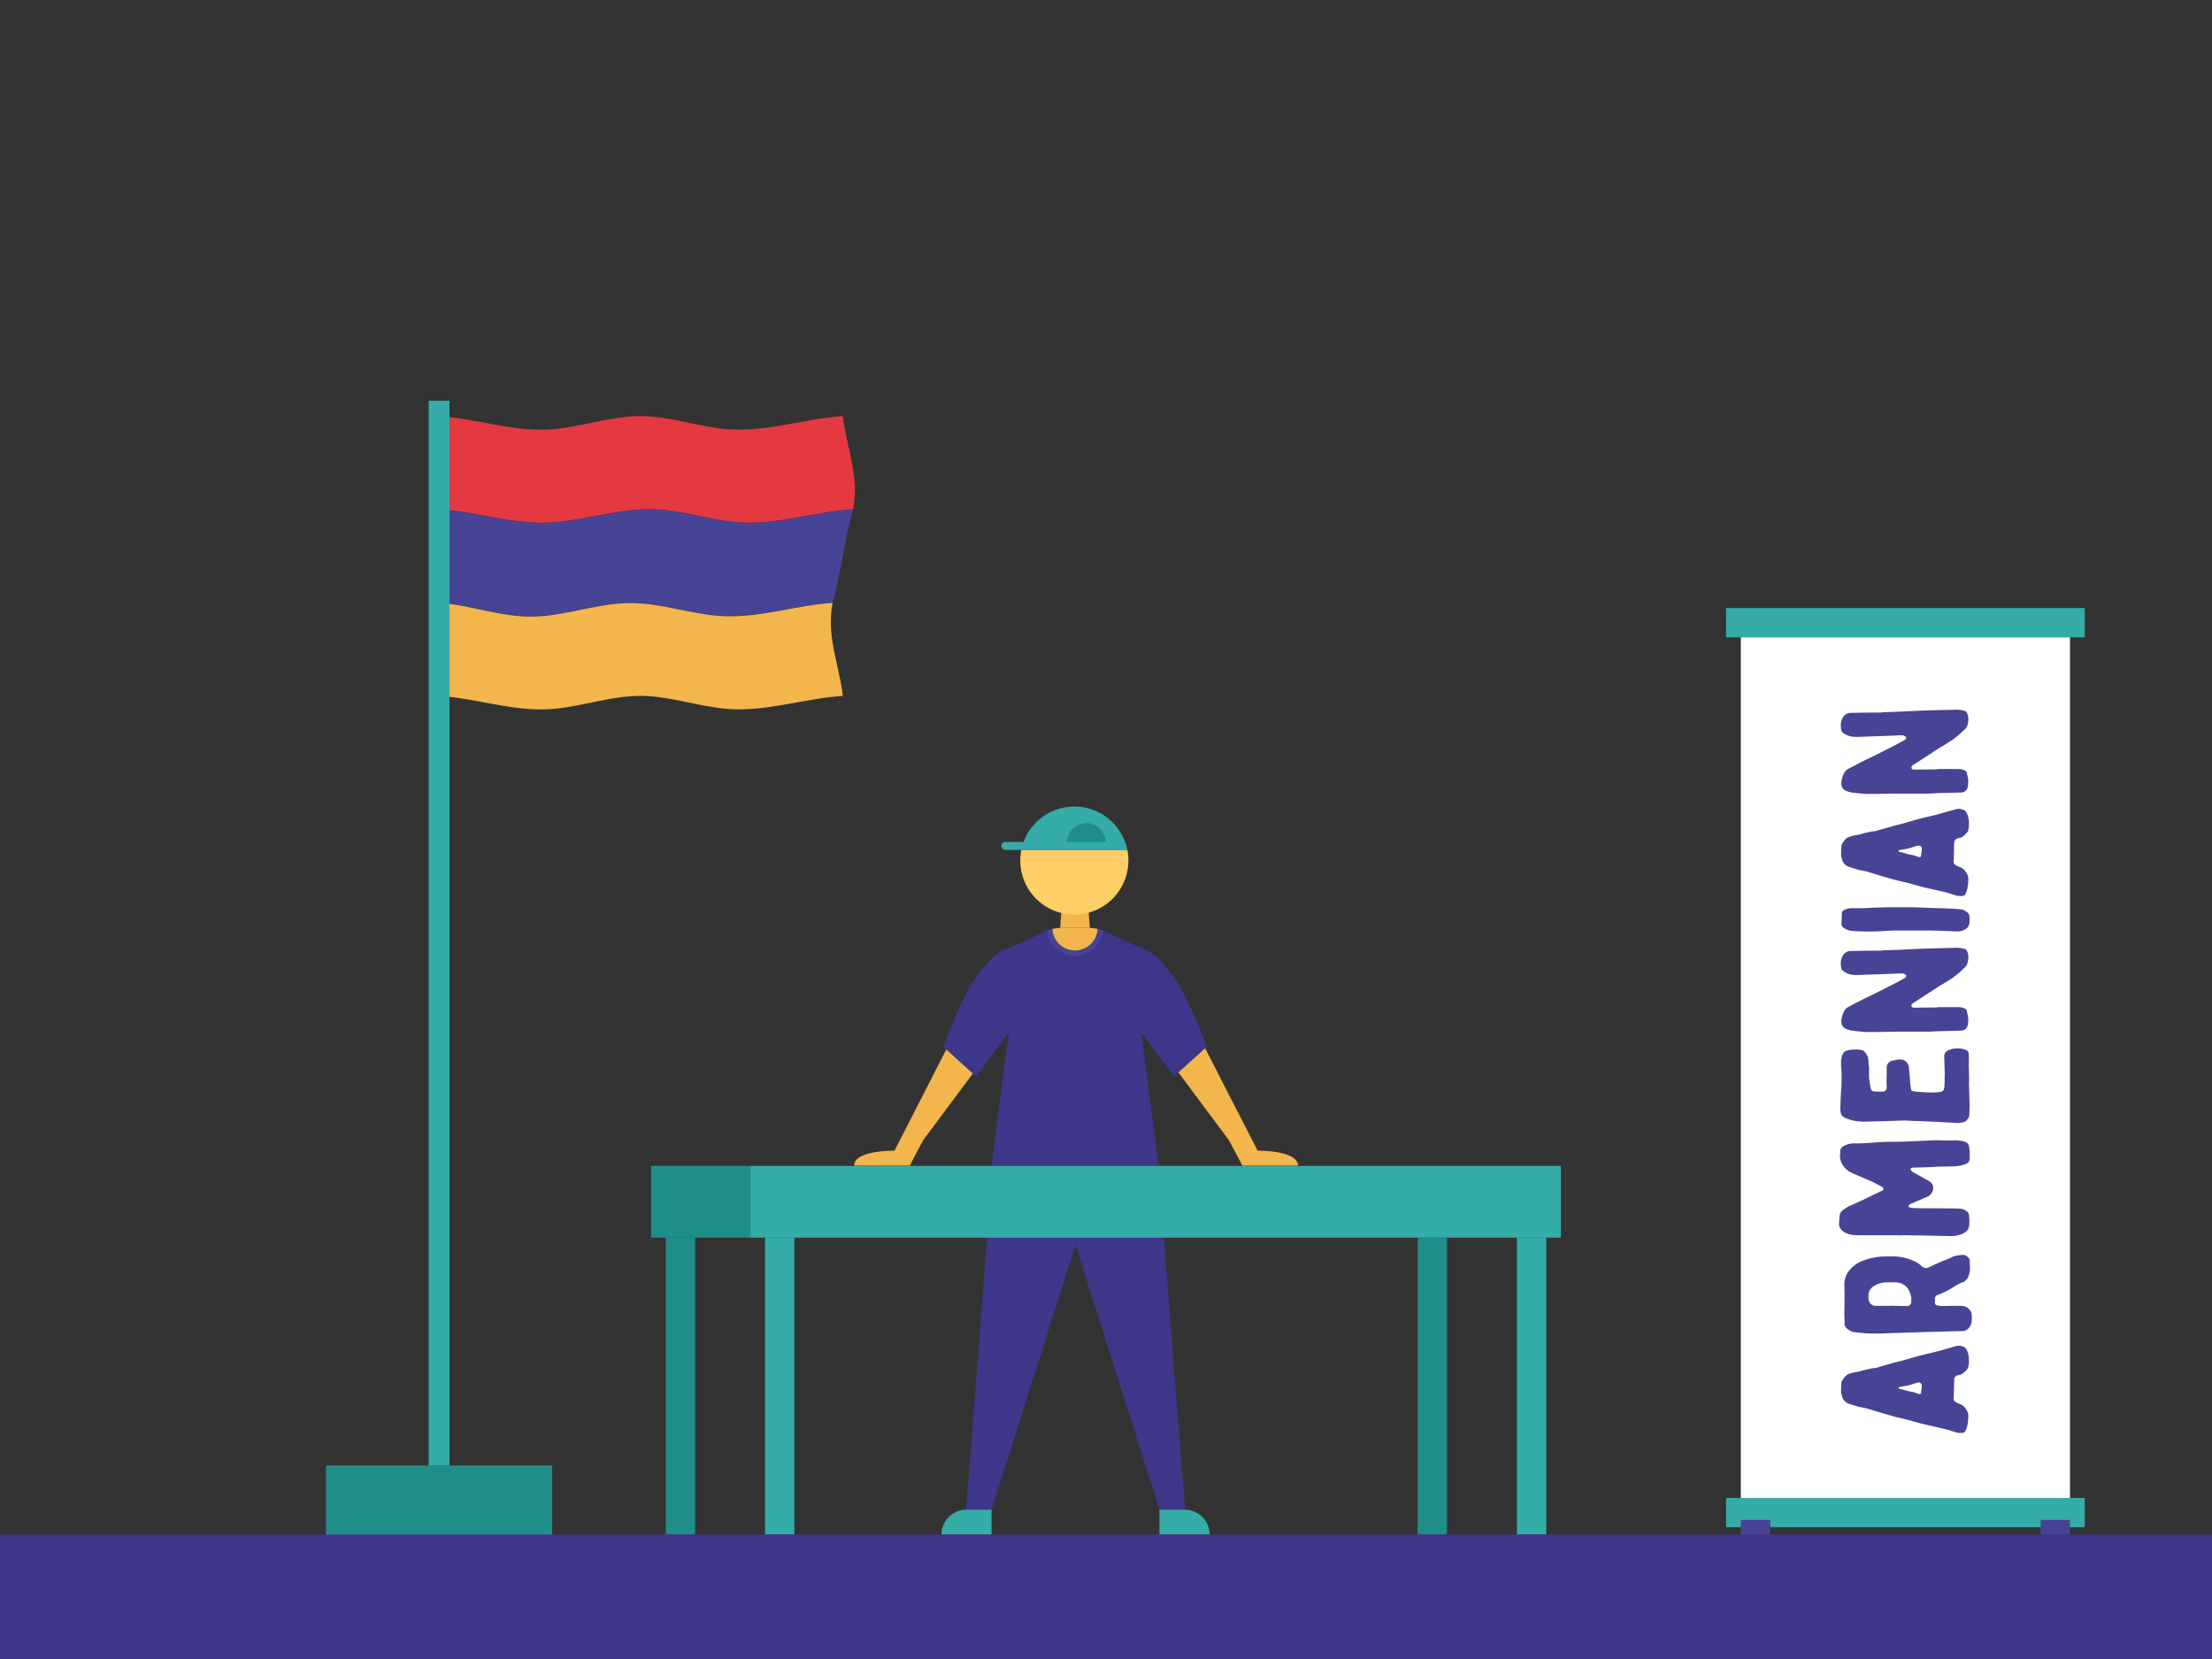 <svg xmlns="http://www.w3.org/2000/svg" width="1600" height="1200" viewBox="0 0 1600 1200"><rect x="0" y="0" width="1600" height="1200" fill="#333333" stroke="none"/><path d="M915.36,843.14H898.52c-.56-1.29-1.31-2.81-2.27-4.62l-7.37-13.8L851,773.85s2.61-9.87,4.23-10.77,15.83-6.21,15.83-6.21,24.68,48.53,38.63,75.46c0,0,29.17-.48,29.17,10.81Z" fill="#f2b64c"/><path d="M641.32,843.14h16.84c.56-1.29,1.31-2.81,2.27-4.62l7.37-13.8,37.84-50.87S703,764,701.41,763.08s-15.83-6.21-15.83-6.21S660.9,805.4,647,832.33c0,0-29.17-.48-29.17,10.81Z" fill="#f2b64c"/><path d="M778,845.06h60.93c-.71,9.63,18.28,246.94,18.28,246.94H838.72L778,900.56,717.25,1092H698.77s19-237.31,18.29-246.94Z" fill="#3e3689"/><path d="M838.72,1092H875a0,0,0,0,1,0,0v18a0,0,0,0,1,0,0H856.72a18,18,0,0,1-18-18v0A0,0,0,0,1,838.72,1092Z" transform="translate(1713.67 2202) rotate(-180)" fill="#36aca9"/><path d="M699,1092h18.23a0,0,0,0,1,0,0v18a0,0,0,0,1,0,0H681a0,0,0,0,1,0,0v0A18,18,0,0,1,699,1092Z" fill="#36aca9"/><path d="M717.1,843.14l12.64-96.67-23.62,32.26-23.9-21.62s13.6-36.25,23.5-49.88a108.65,108.65,0,0,1,11.46-13.59,27,27,0,0,1,4.57-4l.25-.17a32.94,32.94,0,0,1,6.09-3.19,312.06,312.06,0,0,0,29.35-13.55h40.28a313.08,313.08,0,0,0,29.36,13.55,32.56,32.56,0,0,1,6.08,3.19h0l.28.19a26.28,26.28,0,0,1,4.54,4,106.94,106.94,0,0,1,11.46,13.59c9.91,13.63,23.51,49.88,23.51,49.88L849,778.73l-23.61-32.26,12.64,96.67Z" fill="#3e3689"/><path d="M793.89,671.9l3.84.85h0a20.21,20.21,0,0,1-40.29,0l3.83-.84Z" fill="#474395"/><polygon points="766.86 671.13 788.31 671.13 786.7 649.68 768.47 649.68 766.86 671.13" fill="#f2b64c"/><path d="M777.58,687.48a16.35,16.35,0,0,1-16.31-15.57c2.5-.51,5.59-.78,5.59-.78h21.45s3.09.26,5.58.77A16.34,16.34,0,0,1,777.58,687.48Z" fill="#f2b64c"/><path d="M816.21,622.41a39.1,39.1,0,1,1-77.42-7.73h76.65A39.43,39.43,0,0,1,816.21,622.41Z" fill="#fece67"/><path d="M727.34,609h13.08a39.09,39.09,0,0,1,75,5.73h-88.1a2.87,2.87,0,1,1,0-5.73Z" fill="#36aca9"/><path d="M771.74,609.07a14.06,14.06,0,0,1,28.11,0Z" fill="#208e88"/><path d="M617.1,368.33c-28.22,1.85-55.48,11.74-83.94,9.4-20.93-1.73-41-9.19-62.1-9.4-25.23-.25-49.62,8.69-74.75,9.7-26.56,1.06-52.3-8-78.72-9.7V301c26.27,1.72,52.05,10.93,78.46,9.7,22.8-1.06,44.65-9.81,67.58-9.7,21.13.11,41.18,7.68,62.09,9.4,28.46,2.35,55.72-7.55,83.94-9.4C612.58,324.89,621.7,344,617.1,368.33Z" fill="#e43941"/><path d="M602.27,435.84c-27.22,1.84-53.89,11.4-81.3,9.5-21.84-1.51-42.72-9.36-64.74-9.36-23.89,0-46.56,9.26-70.39,9.82-23,.53-45.33-8.32-68.25-10V368.48c26.41,1.73,52.16,10.76,78.72,9.7,25.11-1,49.5-9.95,74.71-9.7,21.14.21,41.17,7.67,62.1,9.4,28.46,2.34,55.72-7.55,83.94-9.4C610.61,390.85,608.71,413.48,602.27,435.84Z" fill="#474395"/><path d="M609.66,503.34c-28.22,1.85-55.48,11.74-83.94,9.4-20.91-1.73-41-9.29-62.09-9.4-22.93-.11-44.78,8.64-67.58,9.7-26.41,1.23-52.19-8-78.46-9.7V436c22.91,1.64,45.19,10.49,68.21,10,23.83-.56,46.5-9.82,70.39-9.82,22,0,42.9,7.85,64.74,9.36,27.41,1.9,54.08-7.66,81.3-9.5C597.61,460.37,606.75,479.49,609.66,503.34Z" fill="#f2b64c"/><rect x="235.79" y="1060.02" width="163.61" height="51.88" transform="translate(635.19 2171.91) rotate(-180)" fill="#208e88"/><rect x="310.09" y="289.85" width="15" height="770.17" fill="#36aca9"/><rect x="553.39" y="895.22" width="21.19" height="214.78" fill="#36aca9"/><rect x="1097.24" y="895.22" width="21.19" height="214.78" fill="#36aca9"/><rect x="542.8" y="843.34" width="586.24" height="51.88" fill="#36aca9"/><rect x="481.56" y="895.22" width="21.19" height="214.78" fill="#208e88"/><rect x="1025.41" y="895.22" width="21.19" height="214.78" fill="#208e88"/><rect x="470.97" y="843.34" width="71.83" height="51.88" fill="#208e88"/><rect x="1248.55" y="1083.51" width="259.38" height="21.19" fill="#36aca9"/><rect x="1248.55" y="439.81" width="259.38" height="21.19" fill="#36aca9"/><rect x="1259.19" y="461" width="238.1" height="622.51" fill="#fff"/><rect x="1259.19" y="1099.4" width="21.28" height="10.6" fill="#474395"/><rect x="1476.01" y="1099.4" width="21.28" height="10.6" fill="#474395"/><path d="M1331.89,1001.38a4.72,4.72,0,0,1,1-3.37,16.76,16.76,0,0,1,2.72-3.25,4.56,4.56,0,0,1,1-.65,25.46,25.46,0,0,1,6.1-1.68,37.08,37.08,0,0,0,4.8-1.17c2.07-.52,4.15-1,6.22-1.43a1,1,0,0,1,.52-.13,13,13,0,0,0,5.06-1c2.59-.78,5.19-1.43,7.78-2.21a13.78,13.78,0,0,0,2.2-.65l6.23-1.55c3.76-1,7.52-2.21,11.28-3.25,5.06-1.29,10.25-2.46,15.31-3.76,3-.77,5.83-1.68,8.69-2.46,1.81-.52,3.5-1,5.32-1.43a10.23,10.23,0,0,1,3.89.65c2.07.78,2.85,2.59,3.37,4.41a19.89,19.89,0,0,1,.13,11,.62.62,0,0,0-.13.38,21.4,21.4,0,0,1-2.85,3,7.3,7.3,0,0,1-3.9,1.81,3.74,3.74,0,0,0-3,2.34c0,.39-.13.78-.13,1.16-.13,3.64-.13,7.27-.26,10.9,0,.65-.13,1.43-.13,2.2a2.75,2.75,0,0,0,1.17,2.73,14.9,14.9,0,0,0,2.85,1.43,8,8,0,0,1,4.67,3.5,10.77,10.77,0,0,1,1,1.55,7.35,7.35,0,0,1,.91,3.76,32.19,32.19,0,0,1-.91,7.92,16.08,16.08,0,0,1-1.3,3.11,2.28,2.28,0,0,1-2.2,1.17,11.26,11.26,0,0,1-5.06-.52c-2.08-.65-4.28-1.43-6.48-2s-4.41-1-6.62-1.55c-3.24-.78-6.48-1.43-9.73-2.21-4-1-7.91-2.2-11.8-3.24-2.46-.52-4.8-1.17-7.13-1.69s-4.8-1.29-7.14-1.94c-1.68-.52-3.24-.91-4.92-1.43-3.51-1-6.88-2.2-10.38-3.11-2-.52-4-.78-6.1-1.3-2.46-.78-5-1.43-7.52-2.46a7.53,7.53,0,0,1-4.15-5.45V1009c-.78-1.69-.52-3.37-.52-5.19Zm58.24,1.29c0-1.94-1.17-3-3.12-2.59a14.42,14.42,0,0,0-2.2.65c-1.56.52-3.11,1-4.67,1.43-2,.39-3.76.64-5.71,1-.26.13-.52.13-.78.26-.51.26-.51.65,0,1a12.27,12.27,0,0,0,1.17.39c2.86.52,5.71,1.69,8.69,2.07a5.86,5.86,0,0,1,1.43.39c.78.26,1.68.65,2.59.91,1.3.39,2,.13,2.08-1.17s.39-2.72.52-4Z" fill="#474395"/><path d="M1418.79,944.57a7.68,7.68,0,0,1,5.58,2.47,6.45,6.45,0,0,1,1.81,4.28,19.45,19.45,0,0,1,0,3.89,8,8,0,0,1-2.72,6,5.79,5.79,0,0,1-3.76,1.56c-3.24.13-6.49.13-9.73.26l-15.69.39c-6.62.26-13.1.39-19.72.65-4.93.13-9.85.39-14.78.52-3.38,0-6.75,0-10.12-.13-3-.26-5.84-.65-8.69-.91h-.39a13.3,13.3,0,0,1-5.19-3.12,3.92,3.92,0,0,1-1.16-3.24c.13-1.81-.13-3.5-.13-5.19a17.2,17.2,0,0,1,0-2.59c0-3.5.13-6.87.13-10.25,0-3.63-.13-7.26-.13-10.76a14.58,14.58,0,0,1,.65-4.15c1.55-4.8,4.92-8,9.07-10.64a22.27,22.27,0,0,1,3-1.42,46.45,46.45,0,0,1,17.38-3.38h6.87a38.94,38.94,0,0,1,10.9,2.34,22.54,22.54,0,0,1,6.35,3.24,8.41,8.41,0,0,1,1.17,1,4.83,4.83,0,0,0,6.35,1c1.3-.65,2.6-1.17,3.76-1.82,1.82-.78,3.51-1.56,5.32-2.33a1,1,0,0,0,.65-.26,43.27,43.27,0,0,0,6.74-2.86,11.55,11.55,0,0,1,3.25-.9,37.3,37.3,0,0,1,4-.52c1.81-.26,3.11.9,4.28,2.07s.91,2.21.91,3.37c0,.65.13,1.43.13,2.08a33.81,33.81,0,0,1,0,3.63,16.34,16.34,0,0,1-1.56,5.45,7.71,7.71,0,0,1-3.11,3,31.82,31.82,0,0,0-3.76,1.56c-1.43.78-2.73,1.68-4.16,2.59a44.06,44.06,0,0,1-6.09,3.24,12,12,0,0,1-1.3.65,18.68,18.68,0,0,1-2.85,1.17,3.06,3.06,0,0,0-2.47,3.5,15.67,15.67,0,0,1,0,2.47,1.53,1.53,0,0,0,1.17,1.55,12.07,12.07,0,0,0,3.76.65c2.34,0,4.67-.13,7-.13Zm-51.1-.13c3,.13,6,.13,9.08.26h2.33a3.13,3.13,0,0,0,3.37-3.37v-2.6a2.19,2.19,0,0,0-.13-.9,28.27,28.27,0,0,0-1.55-4.41,9.39,9.39,0,0,0-2.34-3.12,11.6,11.6,0,0,0-5-2.46c-2.86-.52-5.84-.26-8.69-.26a25.24,25.24,0,0,0-3.12.26,19.45,19.45,0,0,0-3.89,1.17,15.54,15.54,0,0,0-3.5,2.07,7.36,7.36,0,0,0-2.72,5.84v2.46a5.72,5.72,0,0,0,1.42,3.51,4.93,4.93,0,0,0,3.76,1.68h11Z" fill="#474395"/><path d="M1346.81,893.47a53.53,53.53,0,0,1-6.49-.13,16.08,16.08,0,0,1-6-1.94,8.51,8.51,0,0,1-2.34-1.95,5.77,5.77,0,0,1-1.81-4.15c.13-1.94.25-3.76.51-5.7a5.67,5.67,0,0,1,2.86-4.67,24.83,24.83,0,0,1,5.7-3.25c2.73-1.16,5.45-2.46,8.31-3.76,4.53-2.2,9.07-4.41,13.74-6.61a2.84,2.84,0,0,0,.65-.39,1.12,1.12,0,0,0,.13-1.69,6.81,6.81,0,0,0-1-.9c-2.46-1.3-4.92-2.6-7.52-3.9l-2.72-1.16c-3.89-1.69-7.78-3.24-11.68-5.06a14.41,14.41,0,0,1-6-5.19,11.55,11.55,0,0,1-2.21-7.39c.13-.78,0-1.56.13-2.34a4.84,4.84,0,0,1,.13-1.42c.52-2.08,2.21-2.86,3.89-3.63a16.86,16.86,0,0,1,7.14-1.17c5.06,0,10.11-.39,15.17-.78,2.73-.26,5.45-.26,8.17-.39,4.67,0,9.34,0,14.14-.26s9.86-.39,14.92-.65a94.33,94.33,0,0,1,10.5-.13,77.65,77.65,0,0,0,7.78,0,23.14,23.14,0,0,1,7.91.91c2,.52,3.38,1.69,3.51,3.89a14.32,14.32,0,0,1,.26,2.34,30.79,30.79,0,0,1,.13,4.93,13.31,13.31,0,0,1-.13,2.2,4,4,0,0,1-2.47,2.72,26.23,26.23,0,0,1-9.08,1.82c-4,.13-8,.13-12.19.26l-7.78.39c-3,.13-5.84.13-8.82.26a4.42,4.42,0,0,0-1.3.13c-1,.39-1.29,1.16-.52,1.94A6.89,6.89,0,0,0,1384,848c1.69,1,3.37,1.82,4.93,2.72,2.2,1.17,4.28,2.34,6.48,3.64a5.39,5.39,0,0,1,2.86,4.15,5.75,5.75,0,0,1-.78,3.89,7.46,7.46,0,0,0-.52.9,8.06,8.06,0,0,1-2.2,2c-2,.78-3.9,1.82-6,2.59-2.34,1-4.67,2.08-7,3a2.58,2.58,0,0,0-1.17,1.16,1,1,0,0,0,.65,1.3,23.53,23.53,0,0,0,3,.52c3.24,0,6.36.13,9.47.13,7,0,13.88,0,20.75.13,1,0,2.2.13,3.24.13a9.14,9.14,0,0,1,4.8,1.81c1.43.91,1.82,2.47,1.82,4.16a23.54,23.54,0,0,1,.13,4.28,10.17,10.17,0,0,1-.78,4.4,8.2,8.2,0,0,1-3.89,3.38,19.67,19.67,0,0,1-8.56,1.81l-18.81-.39c-5.45-.13-10.76-.13-16.21-.26v.13C1366.52,893.47,1356.66,893.6,1346.81,893.47Z" fill="#474395"/><path d="M1406.34,764.56a4.71,4.71,0,0,1,3-4.93,17.14,17.14,0,0,1,9.86-1,14.58,14.58,0,0,1,3.11,1,3.05,3.05,0,0,1,1.69,2.46c.13,1.82.13,3.5.13,5.32,0,1-.13,2.08-.13,3.24.13,2.86.26,5.84.26,8.69.13,2.08-.13,4,0,6,.13,4.67.26,9.21.39,13.75,0,2.72-.13,5.44-.26,8.17v.52c-.78,1-1.43,2.07-2.21,3a2.1,2.1,0,0,1-.91.52,15.23,15.23,0,0,1-6.87.91c-3.89-.26-7.65-.39-11.41-.65-5.06-.26-10.12-.39-15.18-.65-1.94-.13-4,0-6-.26a97.31,97.31,0,0,0-12.33.13h-1c-6.88.26-13.62.39-20.5.52a48.19,48.19,0,0,1-6-.52,9.24,9.24,0,0,1-2.6-.52,31.08,31.08,0,0,1-5.7-2.2,4.36,4.36,0,0,1-2-2.34,12.07,12.07,0,0,1-.52-4.28c.13-2.2.13-4.41.26-6.61.13-2.86.26-5.71.52-8.56.13-4,.26-8,0-12.07a62.91,62.91,0,0,1-.26-7,13.27,13.27,0,0,1,.65-3.11,7.52,7.52,0,0,1,.65-1.82,4.42,4.42,0,0,1,3.37-2.46,24.16,24.16,0,0,1,10.12-.26,3.67,3.67,0,0,1,2.2,1.17,11.49,11.49,0,0,1,2.47,4,17.49,17.49,0,0,1,.39,3.76v1c.64,2.46.39,5,.39,7.65a22.76,22.76,0,0,0,.38,5.06c.13.52.13,1.16.26,1.81a28.15,28.15,0,0,0,.65,3.24,2.45,2.45,0,0,0,2.6,2.21c1.68.13,3.37.13,5,.13h1.17a2.94,2.94,0,0,0,2.6-2.08,3.94,3.94,0,0,0,.13-1.29c0-1.43-.13-3-.13-4.41v-1.56c.25-2.72,0-5.45.13-8a5,5,0,0,1,4.15-5.06c.9-.26,1.81-.26,2.72-.52a11.56,11.56,0,0,1,3-.26,5.61,5.61,0,0,1,4.8,2.34,6.22,6.22,0,0,1,1.43,3.89c0,1.17.26,2.33.26,3.5a1.65,1.65,0,0,1,.13.78c.26,2.2.39,4.41.52,6.48.13,1.43.38,2.86.51,4.15s.78,1.56,1.82,1.82a37.84,37.84,0,0,0,6.61.52,59.27,59.27,0,0,0,9.6.26,27.69,27.69,0,0,0,3.25-.39c1.81-.13,2.59-1.43,2.85-3,.13-1.3.13-2.6.26-3.9v-4.92h.13C1406.6,773.51,1406.47,769,1406.34,764.56Z" fill="#474395"/><path d="M1417.1,728.5a9.58,9.58,0,0,1,4.54,1.3,1.79,1.79,0,0,1,1,1.3c.26,1.3.52,2.72.91,4.15a20,20,0,0,1-.26,6.22,4.73,4.73,0,0,1-4.67,4l-14.66.39c-1.94,0-3.76.13-5.7.26-.91,0-1.82.13-2.6.13h-22.18c-7.52,0-15.17.26-22.69.26-1.82,0-3.5-.26-5.32-.39s-3.5-.39-5.19-.52a16.31,16.31,0,0,1-5.06-1.42,5.33,5.33,0,0,1-3.24-4.15,1.93,1.93,0,0,1-.13-.91,19,19,0,0,1,1.95-7.52,7.28,7.28,0,0,1,3.63-3.5c3-1.56,5.84-3.12,8.69-4.54,2.46-1.3,5.06-2.47,7.52-3.64l5.45-2.72c1.55-.78,3.11-1.56,4.54-2.33,3.24-1.56,6.35-3.25,9.6-4.93,1.55-.78,3.11-1.69,4.66-2.6a1.85,1.85,0,0,0,.78-.9,1.25,1.25,0,0,0-.78-1.69,4,4,0,0,0-2.72-.65c-4.54.13-9.08.39-13.62.52-2.59.13-5.19.13-7.91.26l-10.63.39a36.73,36.73,0,0,1-3.77-.26,15,15,0,0,1-5.57-2.34,4,4,0,0,1-2-3.76,1.86,1.86,0,0,0-.13-.9,11.3,11.3,0,0,1,1.82-7.4,6.48,6.48,0,0,1,5.45-2.72c7-.13,14-.26,21-.26a21.26,21.26,0,0,0,2.85-.26c4.8-.13,9.6-.26,14.27-.52s9-.39,13.36-.65a36.44,36.44,0,0,0,3.76-.13l16.47-.39c1.68,0,3.24-.13,4.8-.13a22.8,22.8,0,0,1,6,.91c.78.26,1,.78,1.43,1.43,1.43,3,1.17,6.09.26,9.21a6.36,6.36,0,0,1-1.82,2.72c-1.16,1-2.2,2.08-3.37,3.11a71.88,71.88,0,0,1-6.22,4.93l-6.23,3.89c-2.85,1.56-5.58,3.5-8.43,5.32-4.41,2.85-9,5.84-13.36,8.69a1.87,1.87,0,0,0-1,1.69c.13.78.39,1.16,1.17,1.29a5.33,5.33,0,0,0,1.43.13c5.32,0,10.63-.13,16-.13v-.26Z" fill="#474395"/><path d="M1355.5,656.52c3.24-.12,6.35-.12,9.46-.25h18.94c4.93.13,9.86.38,14.92.51,2.72.13,5.57.13,8.43.26l7.65.39a34.4,34.4,0,0,1,3.63.39,4.32,4.32,0,0,1,2.08.65,13.49,13.49,0,0,1,1.81,1,4.76,4.76,0,0,1,2.21,4.28,15.54,15.54,0,0,1,0,2.46,6.51,6.51,0,0,1-1.56,4.8,8.41,8.41,0,0,1-2.46,1.69,11.08,11.08,0,0,1-5.45,1c-4.54-.13-9-.39-13.36-.52-2.21,0-4.41-.13-6.49-.13H1373q-5.27,0-10.51.39a155.5,155.5,0,0,1-18.81.13,36.49,36.49,0,0,1-5.31-.39,12,12,0,0,1-4.93-2.21,2.84,2.84,0,0,1-1.43-2.59c.13-2.6.13-5.19.26-7.78a2.55,2.55,0,0,1,1.43-2.21,9.79,9.79,0,0,1,4.93-1.43c2.59-.13,5,0,8.69,0C1349.27,656.91,1352.38,656.65,1355.5,656.52Z" fill="#474395"/><path d="M1331.89,613a4.72,4.72,0,0,1,1-3.37,16.76,16.76,0,0,1,2.72-3.25,4.5,4.5,0,0,1,1-.64,25,25,0,0,1,6.1-1.69,37.08,37.08,0,0,0,4.8-1.17c2.07-.52,4.15-1,6.22-1.42a1,1,0,0,1,.52-.13,13,13,0,0,0,5.06-1c2.59-.78,5.19-1.43,7.78-2.21a14.85,14.85,0,0,0,2.2-.64l6.23-1.56c3.76-1,7.52-2.21,11.28-3.24,5.06-1.3,10.25-2.47,15.31-3.77,3-.77,5.83-1.68,8.69-2.46,1.81-.52,3.5-1,5.32-1.43a10.23,10.23,0,0,1,3.89.65c2.07.78,2.85,2.6,3.37,4.41a19.89,19.89,0,0,1,.13,11,.64.64,0,0,0-.13.39,21.88,21.88,0,0,1-2.85,3,7.23,7.23,0,0,1-3.9,1.81,3.74,3.74,0,0,0-3,2.34c0,.39-.13.78-.13,1.17-.13,3.63-.13,7.26-.26,10.89,0,.65-.13,1.43-.13,2.21a2.74,2.74,0,0,0,1.17,2.72,14.9,14.9,0,0,0,2.85,1.43,8.07,8.07,0,0,1,4.67,3.5,10.84,10.84,0,0,1,1,1.56,7.3,7.3,0,0,1,.91,3.76,32.17,32.17,0,0,1-.91,7.91,15.83,15.83,0,0,1-1.3,3.11,2.28,2.28,0,0,1-2.2,1.17,11.26,11.26,0,0,1-5.06-.52c-2.08-.65-4.28-1.43-6.48-2s-4.41-1-6.62-1.55c-3.24-.78-6.48-1.43-9.73-2.21-4-1-7.91-2.2-11.8-3.24-2.46-.52-4.8-1.17-7.13-1.69s-4.8-1.29-7.14-1.94c-1.68-.52-3.24-.91-4.92-1.43-3.51-1-6.88-2.2-10.38-3.11-2-.52-4-.78-6.1-1.3-2.46-.78-5-1.42-7.52-2.46a7.53,7.53,0,0,1-4.15-5.45v-.52c-.78-1.68-.52-3.37-.52-5.19Zm58.24,1.3c0-2-1.17-3-3.12-2.6a14.42,14.42,0,0,0-2.2.65c-1.56.52-3.11,1-4.67,1.43-2,.39-3.76.65-5.71,1-.26.12-.52.12-.78.25-.51.26-.51.65,0,1a12.27,12.27,0,0,0,1.17.39c2.86.52,5.71,1.69,8.69,2.08a5.86,5.86,0,0,1,1.43.39c.78.25,1.68.64,2.59.9,1.3.39,2,.13,2.08-1.16s.39-2.73.52-4Z" fill="#474395"/><path d="M1417.1,556.27a9.58,9.58,0,0,1,4.54,1.3,1.79,1.79,0,0,1,1,1.3c.26,1.29.52,2.72.91,4.15a20,20,0,0,1-.26,6.22,4.73,4.73,0,0,1-4.67,4l-14.66.39c-1.94,0-3.76.13-5.7.26-.91,0-1.82.13-2.6.13h-22.18c-7.52,0-15.17.26-22.69.26-1.82,0-3.5-.26-5.32-.39s-3.5-.39-5.19-.52a16.58,16.58,0,0,1-5.06-1.42,5.33,5.33,0,0,1-3.24-4.15,1.93,1.93,0,0,1-.13-.91,19,19,0,0,1,1.95-7.53,7.37,7.37,0,0,1,3.63-3.5c3-1.55,5.84-3.11,8.69-4.54,2.46-1.29,5.06-2.46,7.52-3.63l5.45-2.72c1.55-.78,3.11-1.56,4.54-2.34,3.24-1.55,6.35-3.24,9.6-4.93,1.55-.77,3.11-1.68,4.66-2.59a1.83,1.83,0,0,0,.78-.91,1.24,1.24,0,0,0-.78-1.68,4,4,0,0,0-2.72-.65c-4.54.13-9.08.39-13.62.52-2.59.13-5.19.13-7.91.26l-10.63.39a36.73,36.73,0,0,1-3.77-.26,15,15,0,0,1-5.57-2.34,4,4,0,0,1-2-3.76,1.93,1.93,0,0,0-.13-.91,11.27,11.27,0,0,1,1.82-7.39,6.46,6.46,0,0,1,5.45-2.72c7-.13,14-.26,21-.26a21.26,21.26,0,0,0,2.85-.26c4.8-.13,9.6-.26,14.27-.52s9-.39,13.36-.65a36.44,36.44,0,0,0,3.76-.13l16.47-.39c1.68,0,3.24-.13,4.8-.13a22.8,22.8,0,0,1,6,.91c.78.26,1,.78,1.43,1.43,1.43,3,1.17,6.09.26,9.2a6.33,6.33,0,0,1-1.82,2.73c-1.16,1-2.2,2.07-3.37,3.11a73.85,73.85,0,0,1-6.22,4.93l-6.23,3.89c-2.85,1.56-5.58,3.5-8.43,5.32-4.41,2.85-9,5.84-13.36,8.69a1.87,1.87,0,0,0-1,1.68c.13.78.39,1.17,1.17,1.3a5.33,5.33,0,0,0,1.43.13c5.32,0,10.63-.13,16-.13v-.26Z" fill="#474395"/><rect y="1110" width="1600" height="90" fill="#3e3689"/></svg>